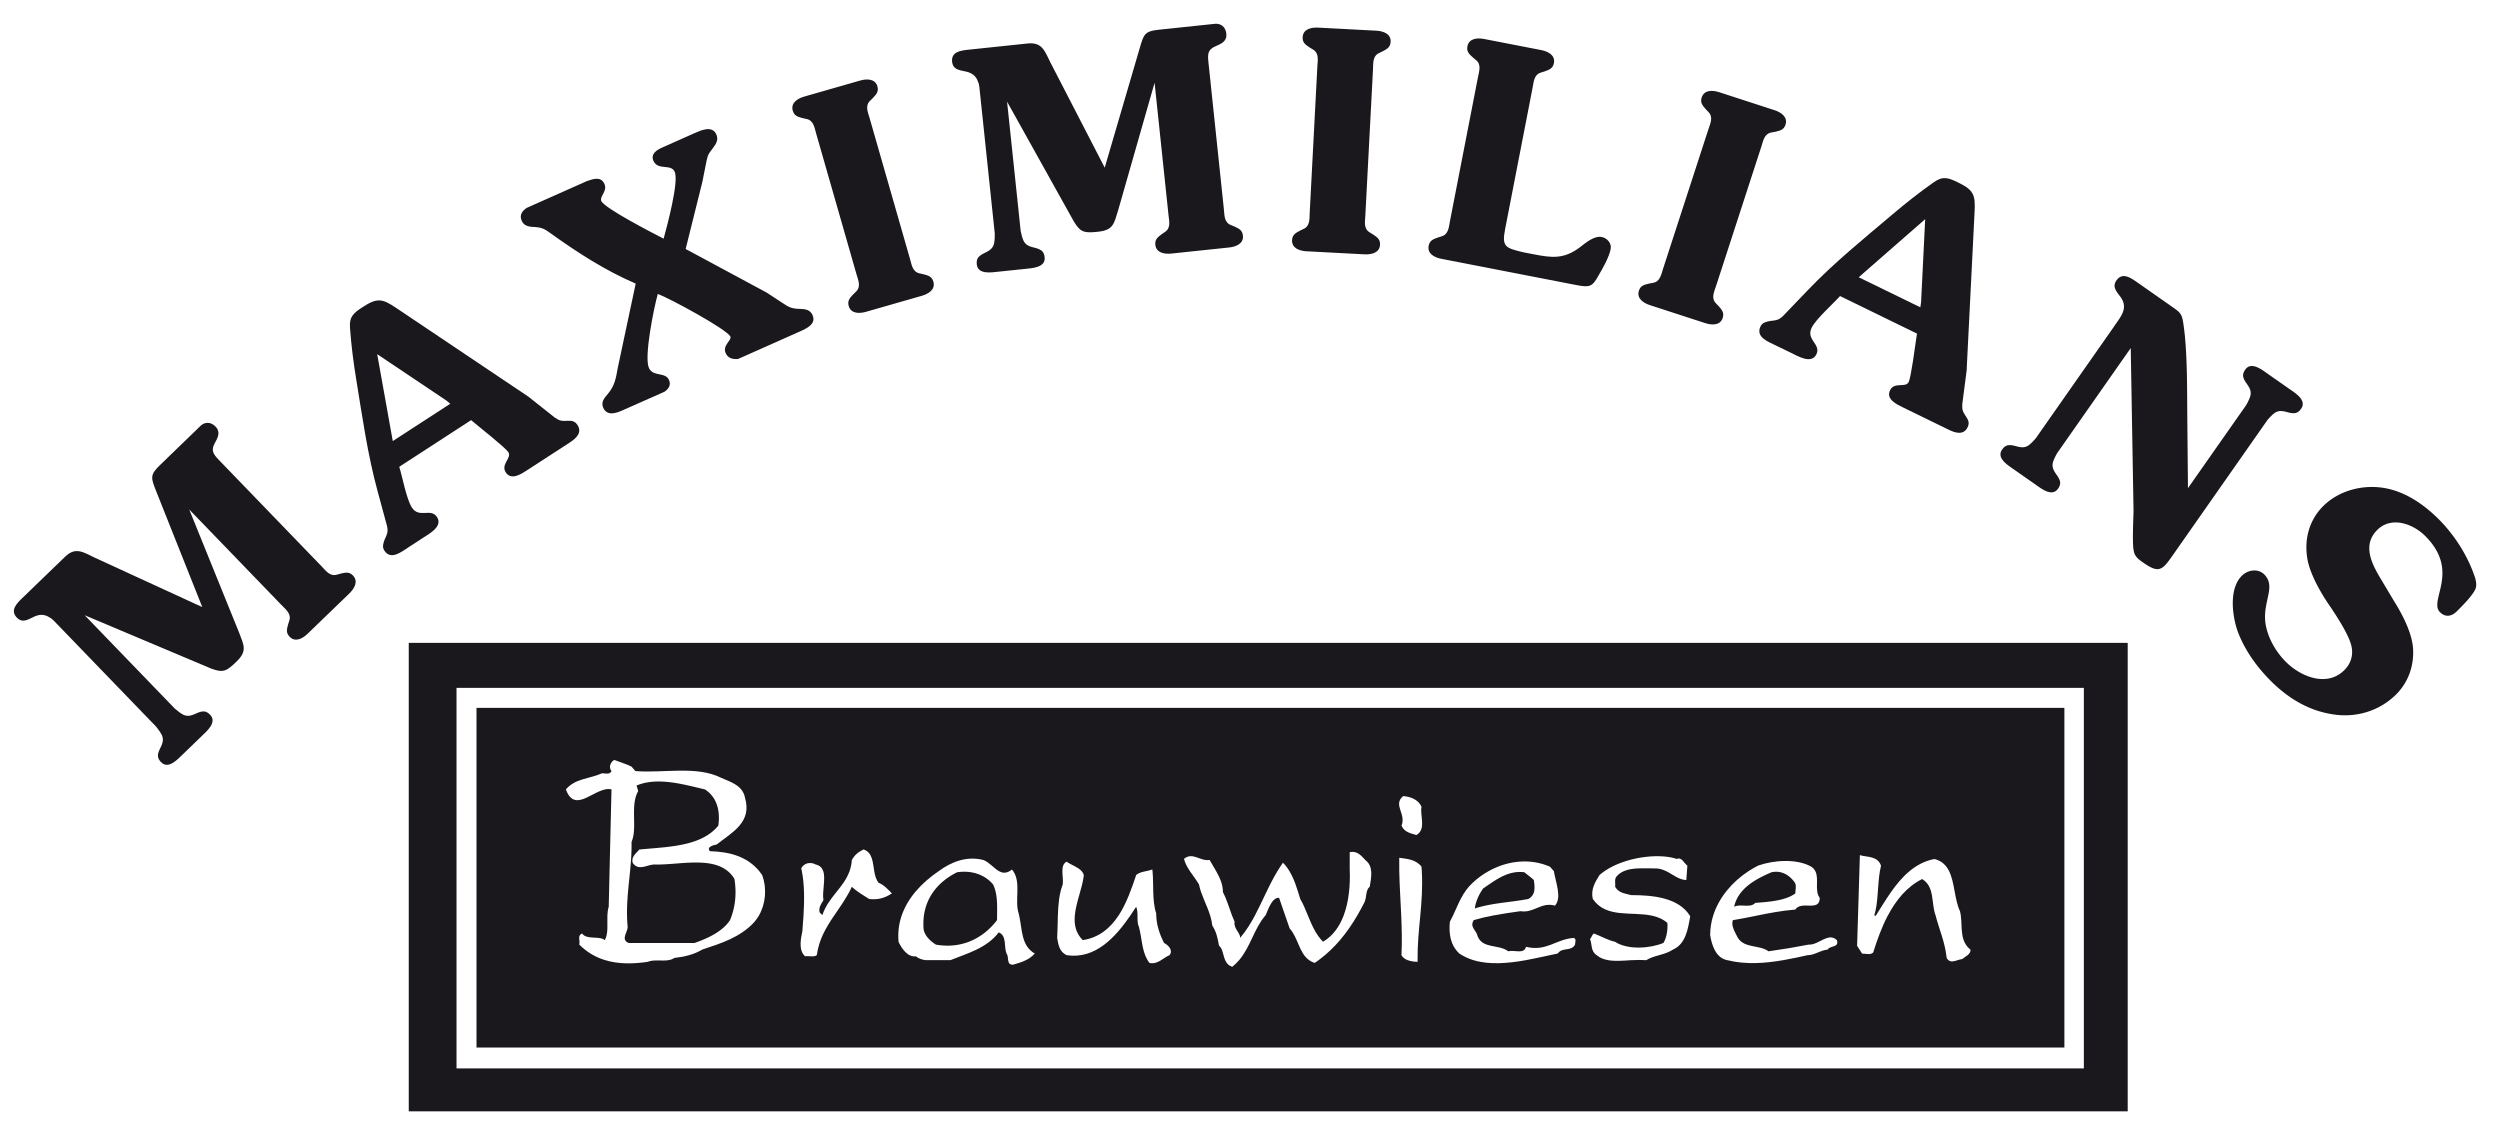 <svg id="Ebene_1" xmlns="http://www.w3.org/2000/svg" viewBox="0 0 785 354"><style>.st0,.st1{fill:#1a181c}.st1{fill-rule:evenodd;clip-rule:evenodd}</style><path class="st0" d="M128.35 201.86v147.1H668.1v-147.1H128.35zm525.98 133.61H143.35V215.99h510.98v119.48zM63.52 190.63l-33.63-15.46c-3.71-1.76-6.12-3.57-9.44-.37L6.98 187.81c-1.8 1.73-3.87 3.87-1.67 6.15 1.6 1.66 3.25.74 4.96-.11 2.12-1.12 3.75-.96 5.16-.05.74.35 1.34.97 1.61 1.25l32.03 33.17c.73.9 1.39 1.86 1.79 2.68.72 1.71-.05 2.99-.76 4.47-.71 1.62-.79 2.64.47 3.95 2.27 2.35 5.18-.86 6.77-2.39l6.01-5.81c1.59-1.53 4.9-4.33 2.63-6.68-1.27-1.31-2.29-1.26-3.93-.61-1.51.65-2.81 1.38-4.49.6-.81-.42-1.75-1.12-2.62-1.88l-28.36-29.37 39.65 16.72c3.85 1.49 4.95.83 7.98-2.1 3.52-3.4 2.4-5.12.84-9.23l-15.63-38.59 28.96 29.99c1.4 1.45 3.21 2.77 2.43 5l-.36 1.15c-.37 1.42-.72 2.57.48 3.81 1.8 1.87 4.13.55 5.65-.92l13.13-12.68c1.52-1.47 2.92-3.75 1.12-5.62-1.2-1.24-2.36-.92-3.79-.61l-1.16.32c-2.25.71-3.51-1.15-4.91-2.6l-32.23-33.38c-1.73-1.8-2.6-2.97-1.27-5.32.91-1.68 1.89-3.43.23-5.16-1.54-1.59-3.44-1.49-4.75-.22L50.1 146.17c-3.11 3-2.65 4.03-1.09 8l14.51 36.46z"/><path class="st1" d="M132.69 168.96c2.01-1.31 6.47-3.62 4.53-6.61-1.94-2.98-5.6.55-7.9-3-1.67-2.58-2.92-9.44-3.95-12.78l22.56-14.65 1.24 1.03c1.71 1.41 9.55 7.65 10.44 9.02 1.2 1.85-2.47 3.78-.8 6.36 1.67 2.58 4.74.59 6.59-.61l13.61-8.84c1.93-1.26 3.85-3.07 2.33-5.41-.79-1.21-1.71-1.41-3.05-1.34-1.89.08-2.45.1-4.09-1.01l-8.26-6.55-41.63-27.94c-4.26-2.85-5.85-3.19-10.36-.26-2.98 1.94-4.33 3.04-4.05 6.64.41 5.57 1.09 10.86 1.94 16.04 1.96 12.01 3.58 23.67 6.74 35.25l2.96 10.91c.38 1.82.02 2.5-.74 4.15-.47 1.22-.85 2.39-.12 3.52 2.04 3.14 5.4.38 7.58-1.03l4.43-2.89zm-9.36-30.46l-4.89-27.29 21.7 14.54 1.24 1.03-18.05 11.72z"/><path class="st0" d="M208.66 123c1.29-.89 2.11-2.1 1.41-3.68-1.17-2.63-5.03-.91-6.32-3.81-1.56-3.51 1.58-18.89 2.8-23.22 3.51 1.28 21.78 11.12 22.79 13.41.51 1.14-2.57 2.72-1.48 5.18.74 1.67 2.23 1.95 3.87 1.85l19.66-8.75c2.02-.9 4.96-2.31 3.75-5.04-.7-1.58-2.11-1.9-3.7-1.93-3.09-.1-3.55-.42-6.39-2.31l-4.3-2.82-25.45-13.7 5.24-21.05 1.33-6.69c.48-2 .56-2.04 1.75-3.62 1.05-1.42 2.14-2.74 1.32-4.59-1.33-2.98-4.89-1.29-6.99-.36l-10 4.45c-1.67.74-3.74 1.98-2.77 4.18 1.41 3.16 5.51.81 6.68 3.44 1.37 3.07-2.4 17.05-3.48 21-3.28-1.69-18.54-9.52-19.55-11.8-.66-1.49 1.99-3.09.97-5.37-1.13-2.55-3.63-1.54-5.55-.89l-18.87 8.4c-1.37.93-2.38 2.21-1.56 4.06.82 1.84 2.63 1.88 4.34 1.96 2.18.18 3.06.74 4.77 1.98 8.5 6.1 17.19 11.69 26.68 15.77L194 115.42c-.62 3.33-.89 5.55-3.08 8.2-1.18 1.37-2.31 2.61-1.49 4.45 1.17 2.63 4.01 1.68 5.94.82l13.29-5.89zm60.27-36.92c.56 1.94 1.53 3.96-.21 5.56l-.86.84c-.99 1.08-1.84 1.93-1.37 3.59.71 2.49 3.39 2.42 5.43 1.84l17.54-5.03c2.03-.58 4.34-1.94 3.62-4.44-.48-1.66-1.65-1.93-3.06-2.32l-1.17-.26c-2.32-.43-2.56-2.66-3.12-4.6l-12.66-44.14c-.56-1.94-1.53-3.96.21-5.55l.86-.85c.99-1.08 1.85-1.93 1.37-3.59-.71-2.49-3.39-2.42-5.42-1.84l-17.54 5.03c-2.03.58-4.34 1.94-3.62 4.44.48 1.66 1.65 1.93 3.06 2.32l1.17.26c2.32.43 2.56 2.66 3.12 4.6l12.65 44.14zm77.95-33.44L329.9 19.75c-1.83-3.67-2.62-6.58-7.21-6.1l-18.63 1.96c-2.48.26-5.44.67-5.1 3.82.24 2.29 2.11 2.58 3.98 2.96 2.36.43 3.54 1.56 4.1 3.14.37.73.46 1.59.5 1.98l4.82 45.85c.02 1.16-.05 2.32-.24 3.21-.49 1.79-1.88 2.32-3.35 3.06-1.55.84-2.25 1.59-2.06 3.4.34 3.25 4.61 2.51 6.81 2.28l8.31-.87c2.2-.23 6.53-.4 6.19-3.64-.19-1.81-1.02-2.4-2.72-2.9-1.59-.41-3.06-.64-3.91-2.29-.38-.83-.69-1.96-.9-3.09l-4.27-40.6 20.95 37.59c2.11 3.54 3.38 3.7 7.59 3.26 4.87-.51 5.04-2.56 6.34-6.75l11.44-40.03 4.36 41.46c.21 2.01.82 4.16-1.17 5.43l-.99.68c-1.16.9-2.15 1.58-1.97 3.3.27 2.58 2.92 2.98 5.02 2.76l18.15-1.91c2.1-.22 4.61-1.16 4.34-3.74-.18-1.72-1.29-2.18-2.61-2.82l-1.11-.46c-2.21-.83-2.06-3.07-2.27-5.07l-4.85-46.14c-.26-2.48-.22-3.94 2.28-4.97 1.75-.76 3.6-1.54 3.35-3.93-.23-2.2-1.79-3.29-3.61-3.1l-17.77 1.87c-4.3.45-4.57 1.54-5.78 5.63l-11.03 37.66zm64.37 14.1c-.11 2.01.16 4.24-2 5.18l-1.08.52c-1.29.7-2.37 1.22-2.46 2.95-.13 2.59 2.42 3.4 4.53 3.51l18.22.96c2.11.11 4.74-.43 4.87-3.02.09-1.73-.93-2.36-2.14-3.19l-1.02-.63c-2.06-1.17-1.56-3.35-1.45-5.37l2.4-45.85c.11-2.01-.16-4.24 2-5.19l1.08-.52c1.29-.7 2.37-1.22 2.46-2.95.14-2.59-2.42-3.4-4.53-3.51l-18.23-.96c-2.11-.11-4.74.42-4.87 3.01-.09 1.73.93 2.36 2.14 3.19l1.03.63c2.06 1.17 1.56 3.35 1.45 5.37l-2.4 45.87zm44.05 2.63c-.38 1.98-.43 4.22-2.7 4.86l-1.15.36c-1.37.52-2.52.88-2.85 2.58-.49 2.55 1.92 3.7 4 4.1l42.34 8.23c4.24.82 5.07.59 7.07-3.13 1.31-2.19 3.25-5.63 3.74-8.18.35-1.79-1.09-3.44-2.79-3.77-2.45-.48-5.17 1.93-7.01 3.33-4.92 3.64-8.65 3.21-14.31 2.11l-3.49-.68c-5.32-1.33-6.64-1.58-5.56-7.15l8.63-44.41c.39-1.98.43-4.22 2.71-4.86l1.15-.36c1.37-.52 2.52-.88 2.85-2.58.49-2.55-1.92-3.7-4-4.1l-17.92-3.48c-2.07-.4-4.75-.24-5.24 2.31-.33 1.7.6 2.46 1.68 3.46l.93.77c1.87 1.44 1.07 3.54.69 5.52l-8.77 45.07zm66.92 14.97c-.62 1.92-.94 4.14-3.28 4.49l-1.18.22c-1.42.35-2.61.57-3.14 2.21-.8 2.47 1.46 3.91 3.47 4.56l17.36 5.64c2.01.65 4.68.82 5.49-1.65.53-1.64-.29-2.52-1.24-3.64l-.83-.87c-1.68-1.66-.64-3.64-.01-5.56l14.19-43.67c.62-1.92.94-4.14 3.28-4.49l1.18-.22c1.42-.35 2.61-.57 3.14-2.21.8-2.47-1.46-3.91-3.47-4.56l-17.36-5.64c-2.01-.65-4.68-.81-5.49 1.65-.54 1.64.29 2.52 1.24 3.64l.83.88c1.68 1.66.63 3.64.01 5.56l-14.19 43.66z"/><path class="st1" d="M562.35 110.77c2.16 1.05 6.44 3.67 8 .48 1.56-3.2-3.35-4.52-1.5-8.32 1.35-2.76 6.59-7.37 8.92-9.97l24.17 11.79-.24 1.59c-.32 2.19-1.64 12.13-2.36 13.6-.97 1.99-4.51-.17-5.86 2.59-1.35 2.76 1.93 4.36 3.92 5.33l14.59 7.12c2.07 1.01 4.61 1.72 5.83-.79.63-1.29.32-2.19-.42-3.3-1.05-1.58-1.35-2.05-1.24-4.03l1.36-10.45 2.51-50.07c.25-5.11-.28-6.66-5.12-9.01-3.2-1.56-4.83-2.14-7.78-.05-4.57 3.22-8.74 6.53-12.75 9.92-9.29 7.87-18.45 15.26-26.74 23.93l-7.82 8.15c-1.36 1.26-2.13 1.31-3.94 1.5-1.29.23-2.49.5-3.07 1.71-1.64 3.37 2.45 4.83 4.78 5.97l4.76 2.31zm21.29-23.71l20.87-18.25-1.29 26.09-.24 1.59-19.34-9.43z"/><path class="st0" d="M687.02 153.28l-.21-22.31c-.07-8.61.05-20.84-1.2-29.1-.48-3.5-1.01-3.75-3.92-5.79l-10.78-7.55c-2.05-1.43-4.54-3.06-6.36-.46-1.32 1.89-.1 3.33 1.06 4.85 2.95 3.82.36 6.35-1.93 9.79l-24.41 34.86c-.74.89-1.56 1.72-2.29 2.27-1.54 1.03-2.94.52-4.53.11-1.72-.38-2.74-.27-3.79 1.22-1.87 2.68 1.83 4.92 3.64 6.19l6.85 4.79c1.81 1.27 5.18 3.98 7.06 1.31 1.05-1.49.8-2.49-.15-3.97-.93-1.35-1.89-2.49-1.45-4.3.26-.87.77-1.93 1.35-2.93l23.09-32.97.88 51.16c-.06 2.77-.41 9.8.01 12.21.3 2.09 1.4 2.86 3.13 4.07 4.8 3.36 5.92 2.27 8.95-2.06l29.92-42.73c.74-.89 1.56-1.72 2.29-2.27 1.54-1.03 2.94-.52 4.53-.11 1.72.39 2.74.28 3.79-1.22 1.87-2.67-1.83-4.92-3.64-6.18l-6.84-4.79c-1.81-1.27-5.19-3.98-7.06-1.31-1.04 1.5-.8 2.49.15 3.97.93 1.35 1.89 2.5 1.45 4.3-.26.87-.76 1.93-1.35 2.93l-18.24 26.02zm60.79 28.89c-2.92-4.82-6.25-10.87-1.36-15.76 4.42-4.42 11.21-1.97 15.08 1.9 11.14 11.14.95 20.24 4.62 23.91 1.7 1.7 3.67 1.36 5.3-.27 1.7-1.7 4.48-4.48 5.64-6.59.68-1.22.47-2.51.13-3.8-2.17-6.79-6.45-13.52-11.48-18.54-4.75-4.75-10.73-8.83-17.46-9.85-6.73-1.02-13.99.95-18.82 5.77-4.48 4.48-6.04 10.66-4.89 16.84.95 4.89 4.35 10.73 7.2 14.81 1.97 2.92 5.16 7.88 6.25 11.14 1.15 3.19.48 6.32-1.9 8.69-5.44 5.43-13.65 2.1-18.34-2.58-2.99-2.99-5.37-7-6.25-11.14-.75-3.74 0-6.38.75-9.99.48-2.38.54-4.48-1.29-6.32-1.97-1.97-5.16-1.49-7.06.41-4.07 4.07-3.06 12.43-1.29 17.46 2.17 5.84 5.98 11.14 10.39 15.55 5.5 5.5 12.02 9.44 19.76 10.53 7.2 1.09 14.47-1.16 19.63-6.32 3.94-3.94 5.77-9.44 5.23-15.01-.54-4.75-3.33-10.12-5.84-14.13l-4-6.71zm-266.18 94.17c-.7-.7-1.92-1.57-2.97-2.45-5.24-.7-9.26 2.62-12.93 5.07-1.4 1.92-2.44 4.37-2.62 6.29 5.42-1.75 11.35-1.92 16.77-2.97 2.28-1.22 2.1-3.49 1.75-5.94zm69.52 7.17c4.54-.35 9.43-.7 12.58-2.97 0-1.22.52-2.62-.35-3.67-1.57-2.1-4.02-3.67-7.16-2.97-4.89 2.1-10.48 5.07-11.7 10.83 1.91-1.05 5.06.52 6.63-1.22zM300.5 273.9c-5.71 2.86-9.55 7.46-10.39 13.62-.19 1.38-.22 2.84-.09 4.37.52 2.27 2.27 3.67 3.84 4.72 7.86 1.4 14.67-1.75 19.21-7.69 0-.46 0-.92.01-1.38.04-3.41.15-6.87-1.23-9.79-2.62-3.15-6.81-4.55-11.35-3.85zm-71.98-.36c-5.55-4.58-15.52-1.93-22.69-2.08-2.45-.17-5.24 2.27-7.16-.52-.52-1.92 1.05-2.97 2.09-4.19 8.91-.87 19.39-.87 24.8-7.51.7-5.07-.7-9.08-4.19-11.35-6.64-1.57-15.02-4.02-21.49-1.22l.52 1.75c-2.62 4.37-.17 11.7-2.1 15.9.06 3.19-.17 6.23-.46 9.24-.45 4.62-1.04 9.14-.95 13.98v.01c.02 1.15.08 2.31.19 3.49 0 1.75-2.27 4.02.35 5.07h20.61c4.02-1.4 8.73-3.49 11.18-7.16.19-.47.37-.93.53-1.4v-.01c1.28-3.76 1.49-7.64.87-11.52a8.56 8.56 0 0 0-2.1-2.48z"/><path class="st0" d="M149.62 222.28v106.64h498.6V222.28h-498.6zm88.66 65.24c-.4.68-.85 1.33-1.36 1.92-4.37 4.89-10.65 6.81-16.42 8.73-2.62 1.57-5.59 2.27-8.73 2.62-.52.36-1.12.57-1.76.68v.01c-2.14.37-4.74-.27-6.63.54-4.78.71-9.32.71-13.42-.55-2.94-.9-5.66-2.46-8.07-4.87.35-1.22-.7-2.79.87-3.49 1.4 1.92 4.54.87 6.64 1.75l.52.35c1.15-2.18.71-5.01.8-7.68.03-.97.14-1.92.42-2.8l.26-11.19.61-25.67c-4.89-1.22-11.35 8.21-14.32 0 2.97-3.49 7.51-3.32 11.35-5.06 1.05 0 2.44.52 2.97-.7-1.05-1.22-.18-2.97.87-3.49 1.75.7 3.67 1.22 5.42 2.1l1.22 1.4c8.91.7 19.21-1.75 26.9 2.1 2.62 1.22 6.81 2.27 7.51 6.29 2.27 7.69-4.02 10.83-8.91 14.67-.87.17-3.32.7-2.1 2.1 6.43.16 11.82 1.8 15.5 6.27.32.39.62.8.92 1.24 1.5 4.12 1.11 9-1.06 12.73zm34.62-5.24c-1.92-1.22-4.02-2.44-5.41-3.84-1.6 3.42-3.66 6.25-5.58 9.08h-.01c-2.49 3.68-4.73 7.38-5.42 12.4-.87.7-2.45.17-3.67.35-2.27-1.92-1.22-6.11-.87-7.86.13-1.57.26-3.21.36-4.89.28-4.73.33-9.71-.52-13.98-.06-.29-.12-.58-.19-.87.87-1.75 2.97-2.1 4.54-1.22 1.31.3 2.01 1.06 2.36 2.08.85 2.47-.41 6.49.08 9.1-.7 1.22-1.57 2.27-1.22 3.84l.87.87c1.89-5.68 6.69-8.56 8.55-13.82.37-1.05.62-2.19.71-3.48.87-1.57 1.92-2.45 3.67-3.32 2.84.94 2.87 3.97 3.36 6.8.23 1.36.57 2.67 1.36 3.68 1.57.52 3.14 2.27 4.19 3.32-2.09 1.41-4.36 2.11-7.16 1.76zm49.24 19.21h-.01c-1.27.63-2.62 1.02-3.98 1.41-1.2.09-1.47-.59-1.59-1.41-.11-.74-.09-1.59-.51-2.08-.87-2.09.17-5.59-2.45-6.64-3.83 5.05-10.08 6.63-15.14 8.71l-7.84.01c-1.13-.15-2.17-.5-3.05-1.21-2.62.35-4.54-2.62-5.42-4.54-.27-2.92.1-5.66.96-8.21 1.93-5.67 6.31-10.36 11.61-13.97.01-.01.02-.02.03-.02 4.01-2.96 8.89-4.86 14.12-3.47 1.89.8 3.27 2.62 4.82 3.48.98.55 2.02.71 3.3.01.25-.14.51-.31.78-.52.14.17.27.34.39.51 2.53 3.69.37 9.29 1.7 13.29.06.23.12.46.17.7.99 4.38.58 9.39 4.89 11.88-.82.91-1.77 1.57-2.78 2.07zm45.09-1.56c-.94.39-1.77 1.02-2.64 1.56-1.07.67-2.2 1.17-3.65.88-.22-.28-.42-.58-.61-.88-1.82-3.05-1.76-6.97-2.71-10.47-.49-.98-.43-2.24-.44-3.5-.01-.98-.05-1.95-.43-2.79-.58.91-1.2 1.85-1.85 2.79-4.61 6.71-10.95 13.78-19.98 12.4-2.27-1.05-2.62-3.32-2.97-5.42.14-2.16.14-4.56.22-6.98v-.01c.11-3.43.4-6.91 1.53-9.78.18-1.27-.11-2.83-.11-4.2 0-1.27.24-2.38 1.33-2.97 1.51 1.1 3.56 1.66 4.7 2.96.31.34.56.75.71 1.24-.42 3.98-2.48 8.54-2.84 12.75-.24 2.8.26 5.45 2.49 7.69 5.16-.79 8.66-3.81 11.22-7.69h.01c2.54-3.87 4.15-8.57 5.55-12.75.89-.78 2-.99 3.15-1.23.64-.13 1.29-.27 1.92-.52l.06.51c.41 3.97-.18 9.27 1.16 13.29 0 .24 0 .47.01.7.13 3.2 1.13 5.95 2.43 8.56 1.38.71 2.96 2.28 1.74 3.86zm62.87-21.49c-1.4 1.05-.87 3.49-1.75 5.07-.7 1.37-1.43 2.7-2.19 4l-7.7 8.89 7.7-8.88c-3.18 5.4-7 10.2-12.07 13.94l-.02.02c-.41.3-.83.59-1.26.88-.68-.22-1.25-.51-1.76-.88v-.01c-3.15-2.24-3.39-6.93-6.1-9.95l-1.39-4.02-1.93-5.59c-2.1-.17-3.32 3.32-4.19 5.42-.05.06-.1.11-.15.17-3.61 4.29-4.56 9.67-8.18 13.95v.01c-.63.73-1.34 1.44-2.16 2.11-1.23-.39-1.86-1.19-2.26-2.12-.68-1.58-.72-3.54-1.92-4.52-.52-2.8-.87-4.37-2.1-6.29-.12-1.08-.36-2.12-.67-3.14v-.01c-1.04-3.37-2.85-6.42-3.52-9.78-.76-1.34-1.89-2.73-2.87-4.2-.81-1.22-1.52-2.49-1.84-3.84 2.8-2.27 5.07.87 8.04.35.64 1.15 1.37 2.3 2.04 3.48 1.17 2.05 2.15 4.21 2.15 6.65 1.24 2.34 1.94 4.91 2.86 7.34.25.65.51 1.29.8 1.92-.35 2.27 1.75 3.32 1.75 5.07 1.86-2.18 3.32-4.54 4.62-6.98v-.01c2.42-4.52 4.29-9.35 7.11-13.99.53-.88 1.1-1.75 1.71-2.61.78.78 1.44 1.66 2.01 2.61 1.6 2.63 2.5 5.78 3.41 8.75.94 1.61 1.67 3.41 2.42 5.24 1.21 2.95 2.48 5.94 4.74 8.21 3.11-1.82 5.17-4.77 6.47-8.2v-.01c1.63-4.3 2.08-9.39 1.93-14-.01-.17-.01-.33-.02-.5v-5.42c2.79-.53 3.84 1.57 5.42 2.97.84.77 1.21 1.83 1.31 2.96.17 1.73-.23 3.58-.44 4.94zm15.87 9.08c-.42 4.5-.9 8.97-.85 13.96 0 .18 0 .36.01.53-.8 0-2.05-.11-3.14-.53-.82-.32-1.55-.81-1.93-1.56.21-4.17.11-8.31-.07-12.4l1.59 11.16-1.59-11.17c-.21-4.74-.53-9.42-.62-14-.03-1.4-.03-2.79-.01-4.17 2.45.35 5.24.52 6.99 2.79.04.47.07.94.1 1.38.28 5.08-.07 9.56-.48 14.01zm-1.19-25.32c-1.75-.52-3.84-.87-4.71-2.97 1.57-3.67-2.79-6.46.52-9.26 2.27.18 4.72 1.05 5.76 3.32-.53 2.97 1.57 6.99-1.57 8.91zm49.78 34.41c-1.22 2.27-4.02.7-5.42 2.79-3.05.62-6.46 1.44-9.98 2.08v.01c-5.61 1-11.48 1.54-16.52-.01h-.02c-1.56-.48-3.03-1.16-4.4-2.08-2.79-2.62-3.32-6.11-2.97-9.96.35-.62.68-1.27.98-1.92v-.01c1.68-3.53 2.93-7.35 6.18-10.3 1.51-1.43 3.21-2.67 5.04-3.69 5.79-3.22 12.87-4.17 19.24-1.38l1.21 1.38.01.01c.52 3.32 2.62 8.38.35 10.83-4.37-1.22-6.64 2.45-10.83 1.75-2.9.41-5.87.83-8.79 1.39v.01c-2 .38-3.97.83-5.88 1.4-1.4 2.27.87 3.15 1.22 5.07 1.57 4.02 6.64 2.45 9.61 4.72 1.92-.52 4.89 1.05 5.59-1.4 6.46 1.57 9.43-2.45 15.02-2.79.88.35.36 1.4.36 2.1zm30.74 1.57c-2.61 1.74-5.91 1.75-8.35 3.3v.01c-.01 0-.02 0-.04.01-.08-.01-.16-.02-.23-.02h-.24c-1.21-.09-2.48-.06-3.77.01h-.33c-2.54.16-5.12.39-7.34.01v-.01c-1.38-.22-2.62-.69-3.63-1.56-1.92-1.22-1.4-3.32-2.1-5.07.52-.52.52-1.22 1.22-1.75 2.27.87 4.37 2.1 6.64 2.62 4.02 2.62 11 2.1 15.2.35 1.05-1.75 1.4-4.37 1.22-6.29-1.41-1.22-3.07-1.89-4.85-2.28h-.04c-6.36-1.36-14.3.9-18.52-5.23-.7-2.97.7-5.24 2.1-7.51.5-.44 1.03-.85 1.6-1.24 6.43-4.43 17.07-5.75 22.68-3.82 1.57-.7 2.27 1.4 3.32 2.1l-.13 1.73-.21 2.81c-2.43-.12-4.17-1.76-6.33-2.81h-.01c-1.1-.54-2.32-.92-3.79-.86-3.19 0-6.79-.3-9.47.86-.85.37-1.6.88-2.23 1.59-.87.87-.35 2.27-.52 3.32 1.22 2.1 3.32 2.1 5.07 2.62 7.09 0 14.87.86 18.41 6.47.03.06.07.11.1.17-.71 4-1.41 8.72-5.43 10.47zm48.56 0c-2.27.17-4.02 1.75-6.29 1.75-2.45.55-5.01 1.11-7.62 1.56h-.01c-5.75 1-11.76 1.45-17.53.01-.04-.01-.08-.02-.12-.02h-.04c-3.54-.79-4.74-4.74-5.26-7.84 0-2.12.33-4.17.94-6.11 1.8-5.76 6.01-10.64 11.1-13.99.97-.63 1.96-1.21 2.98-1.73 4.89-1.75 12.23-2.27 16.77.35.58.39.97.86 1.23 1.38 1.26 2.47-.35 6.09 1.39 8.4 0 4.54-5.76.7-7.69 3.67-4.2.32-8.2 1.11-12.17 1.91v.01c-2.47.49-4.92 1-7.4 1.4-.7 1.75.7 3.84 1.57 5.59 2.1 3.32 6.81 2.1 9.61 4.19 4.89-.7 8.03-1.22 12.57-2.1 3.32.17 6.12-4.02 8.91-1.4.73 2.44-2.07 1.57-2.94 2.97zm42.27 2.97c-.46.05-.93.19-1.4.34h-.01c-1.06.34-2.09.69-2.92 0-.2-.17-.38-.39-.55-.68-.52-5-2.23-8.64-3.45-13.27-.02-.06-.03-.11-.05-.17-1.4-3.84-.18-8.91-4.19-11.35-4.89 2.44-8.29 6.75-10.81 11.53h-.01c-1.98 3.78-3.4 7.84-4.55 11.53-.87.87-2.27.35-3.49.35l-1.57-2.44.29-9.43.43-13.99.15-5.05c2.27.7 5.59.17 6.64 3.32-.14.56-.26 1.14-.36 1.73-.77 4.57-.5 9.94-1.74 13.81l.17.17h.28c2.9-4.54 6.05-10.21 10.57-13.98 2.23-1.86 4.8-3.26 7.84-3.84 2.35.59 3.73 2 4.63 3.83 1.77 3.63 1.67 8.88 3.41 12.59.12.45.2.91.26 1.38v.01c.5 3.73-.36 8.02 3.05 10.66 0 1.55-1.57 2.07-2.62 2.95z"/></svg>